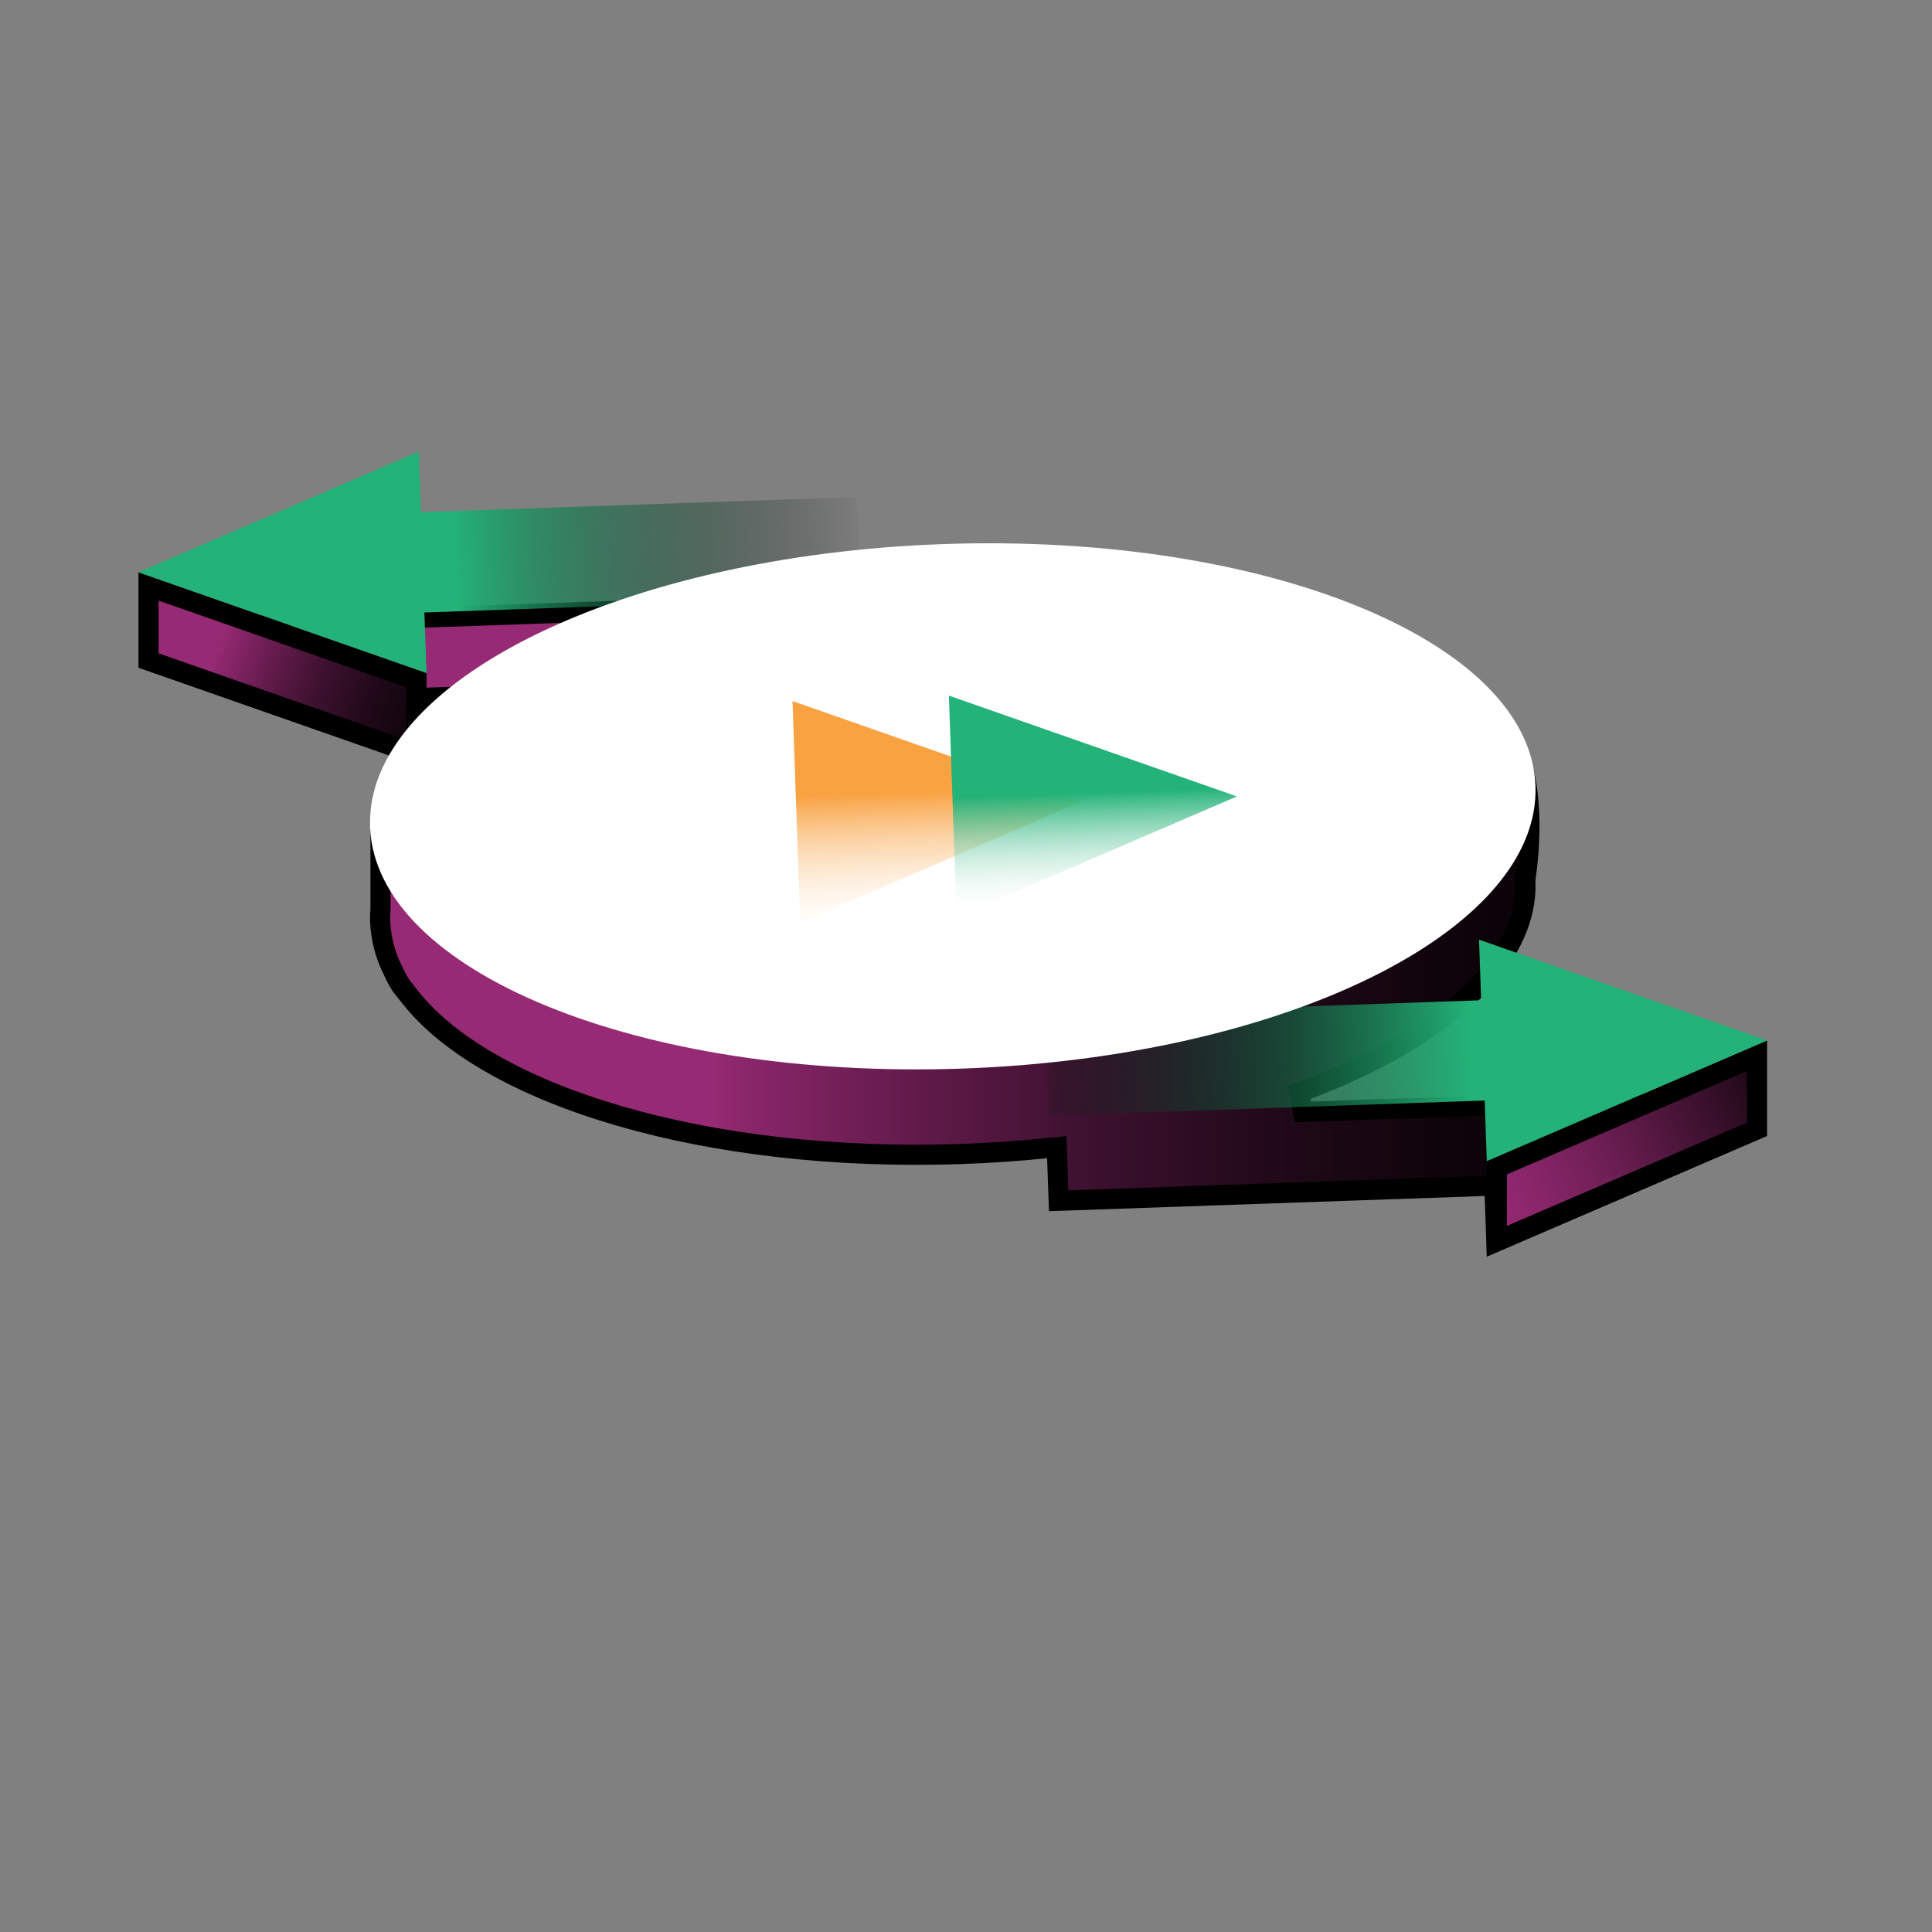 <svg width="96" height="96" viewBox="0 0 96 96" fill="none" xmlns="http://www.w3.org/2000/svg">
<rect x="0" y="0" width="96" height="96" fill="#808080" stroke="none"/>
<g style="mix-blend-mode:difference">
<path d="M86.428 56.492L74.352 61.691L74.272 59.41L74.255 58.91L73.755 58.928L52.604 59.666L52.53 57.535L52.511 57.001L51.98 57.055C50.611 57.193 49.209 57.292 47.782 57.341L47.782 57.341C41.429 57.563 35.538 56.84 30.75 55.443C25.946 54.041 22.313 51.979 20.4 49.572L19.946 49.001C19.789 48.761 19.651 48.502 19.532 48.237L19.528 48.227L19.523 48.217C19.197 47.568 19 46.896 18.925 46.208L18.924 46.2L18.923 46.191L18.907 46.083L18.907 46.079V46.018V45.998L18.905 45.978C18.903 45.952 18.9 45.928 18.898 45.909L18.895 45.882L18.892 45.86C18.89 45.846 18.889 45.837 18.889 45.83C18.888 45.823 18.888 45.821 18.888 45.821V45.812L18.888 45.803C18.881 45.598 18.888 45.392 18.905 45.181L18.907 45.161V45.141V41.164L19.861 41.621L20.224 41.794L20.471 41.477C22.315 39.108 25.685 36.962 30.129 35.334L29.939 34.364L21.073 34.674L20.573 34.692L20.591 35.191L20.671 37.473L8.259 33.127L20.335 27.928L20.415 30.209L20.432 30.709L20.932 30.692L42.083 29.953L42.157 32.085L42.176 32.618L42.707 32.565C44.076 32.426 45.478 32.328 46.905 32.278L46.905 32.278C53.384 32.051 59.382 32.807 64.22 34.259C69.076 35.717 72.695 37.853 74.503 40.33L75.194 41.277L75.399 40.123L75.72 38.313C75.975 39.475 76.147 41.251 75.799 43.683L75.793 43.718V43.754C75.793 43.773 75.794 43.789 75.795 43.799C75.796 43.806 75.796 43.813 75.797 43.817C75.83 44.714 75.636 45.605 75.235 46.482L75.235 46.482C73.863 49.483 70.043 52.269 64.558 54.281L64.748 55.25L73.614 54.94L74.114 54.922L74.096 54.423L74.017 52.147L86.428 56.492Z" fill="url(#paint0_linear_331_11955)" stroke="black"/>
<path d="M20.693 37.476L7.38 32.818V29.14L20.693 33.798V37.476Z" fill="url(#paint1_linear_331_11955)" stroke="black"/>
<path d="M87.304 52.46V56.109L74.377 61.675V58.026L87.304 52.46Z" fill="url(#paint2_linear_331_11955)" stroke="black"/>
</g>
<path d="M87.805 51.701L73.492 46.69L73.597 49.702L51.946 50.459L52.12 55.441L73.773 54.684L73.878 57.696L87.805 51.701Z" fill="url(#paint3_linear_331_11955)"/>
<path d="M20.914 25.449L20.809 22.439L6.88 28.435L21.193 33.443L21.088 30.434L42.738 29.677L42.565 24.695L20.914 25.449Z" fill="url(#paint4_linear_331_11955)"/>
<path d="M47.797 53.098C63.789 52.539 76.548 46.252 76.297 39.055C76.046 31.858 62.879 26.477 46.887 27.035C30.896 27.594 18.136 33.881 18.388 41.078C18.639 48.275 31.806 53.656 47.797 53.098Z" fill="white"/>
<path d="M53.692 39.846L39.379 34.835L39.762 45.842L53.692 39.846Z" fill="url(#paint5_linear_331_11955)"/>
<path d="M61.463 39.575L47.15 34.565L47.534 45.571L61.463 39.575Z" fill="url(#paint6_linear_331_11955)"/>
<defs>
<linearGradient id="paint0_linear_331_11955" x1="9.472" y1="44.804" x2="90.396" y2="44.804" gradientUnits="userSpaceOnUse">
<stop offset="0.32" stop-color="#972A74"/>
<stop offset="0.34" stop-color="#8A266A"/>
<stop offset="0.45" stop-color="#601A49"/>
<stop offset="0.55" stop-color="#3D112F"/>
<stop offset="0.66" stop-color="#22091A"/>
<stop offset="0.77" stop-color="#0F040B"/>
<stop offset="0.88" stop-color="#030102"/>
<stop offset="1"/>
</linearGradient>
<linearGradient id="paint1_linear_331_11955" x1="4.95" y1="30.208" x2="25.747" y2="37.301" gradientUnits="userSpaceOnUse">
<stop offset="0.28" stop-color="#972A74"/>
<stop offset="0.31" stop-color="#8A266A"/>
<stop offset="0.42" stop-color="#601A49"/>
<stop offset="0.53" stop-color="#3D112F"/>
<stop offset="0.64" stop-color="#22091A"/>
<stop offset="0.76" stop-color="#0F040B"/>
<stop offset="0.88" stop-color="#030102"/>
<stop offset="1"/>
</linearGradient>
<linearGradient id="paint2_linear_331_11955" x1="73.819" y1="60.092" x2="90.212" y2="53.03" gradientUnits="userSpaceOnUse">
<stop stop-color="#972A74"/>
<stop offset="0.13" stop-color="#8B266B"/>
<stop offset="0.37" stop-color="#6C1E53"/>
<stop offset="0.68" stop-color="#3A102C"/>
<stop offset="1"/>
</linearGradient>
<linearGradient id="paint3_linear_331_11955" x1="98.918" y1="51.312" x2="48.2" y2="53.083" gradientUnits="userSpaceOnUse">
<stop offset="0.51" stop-color="#23B277"/>
<stop offset="0.69" stop-color="#156D48" stop-opacity="0.62"/>
<stop offset="1" stop-opacity="0.03"/>
</linearGradient>
<linearGradient id="paint4_linear_331_11955" x1="6.881" y1="28.434" x2="42.651" y2="27.185" gradientUnits="userSpaceOnUse">
<stop offset="0.44" stop-color="#23B277"/>
<stop offset="0.65" stop-color="#156D48" stop-opacity="0.62"/>
<stop offset="1" stop-opacity="0.03"/>
</linearGradient>
<linearGradient id="paint5_linear_331_11955" x1="46.402" y1="33.536" x2="46.863" y2="46.745" gradientUnits="userSpaceOnUse">
<stop offset="0.44" stop-color="#F9A242"/>
<stop offset="0.78" stop-color="#FCDBB6" stop-opacity="0.38"/>
<stop offset="1" stop-color="white" stop-opacity="0"/>
</linearGradient>
<linearGradient id="paint6_linear_331_11955" x1="54.229" y1="34.838" x2="54.589" y2="45.154" gradientUnits="userSpaceOnUse">
<stop offset="0.44" stop-color="#23B277"/>
<stop offset="0.64" stop-color="#72CDA7" stop-opacity="0.65"/>
<stop offset="1" stop-color="white" stop-opacity="0.03"/>
</linearGradient>
</defs>
</svg>
